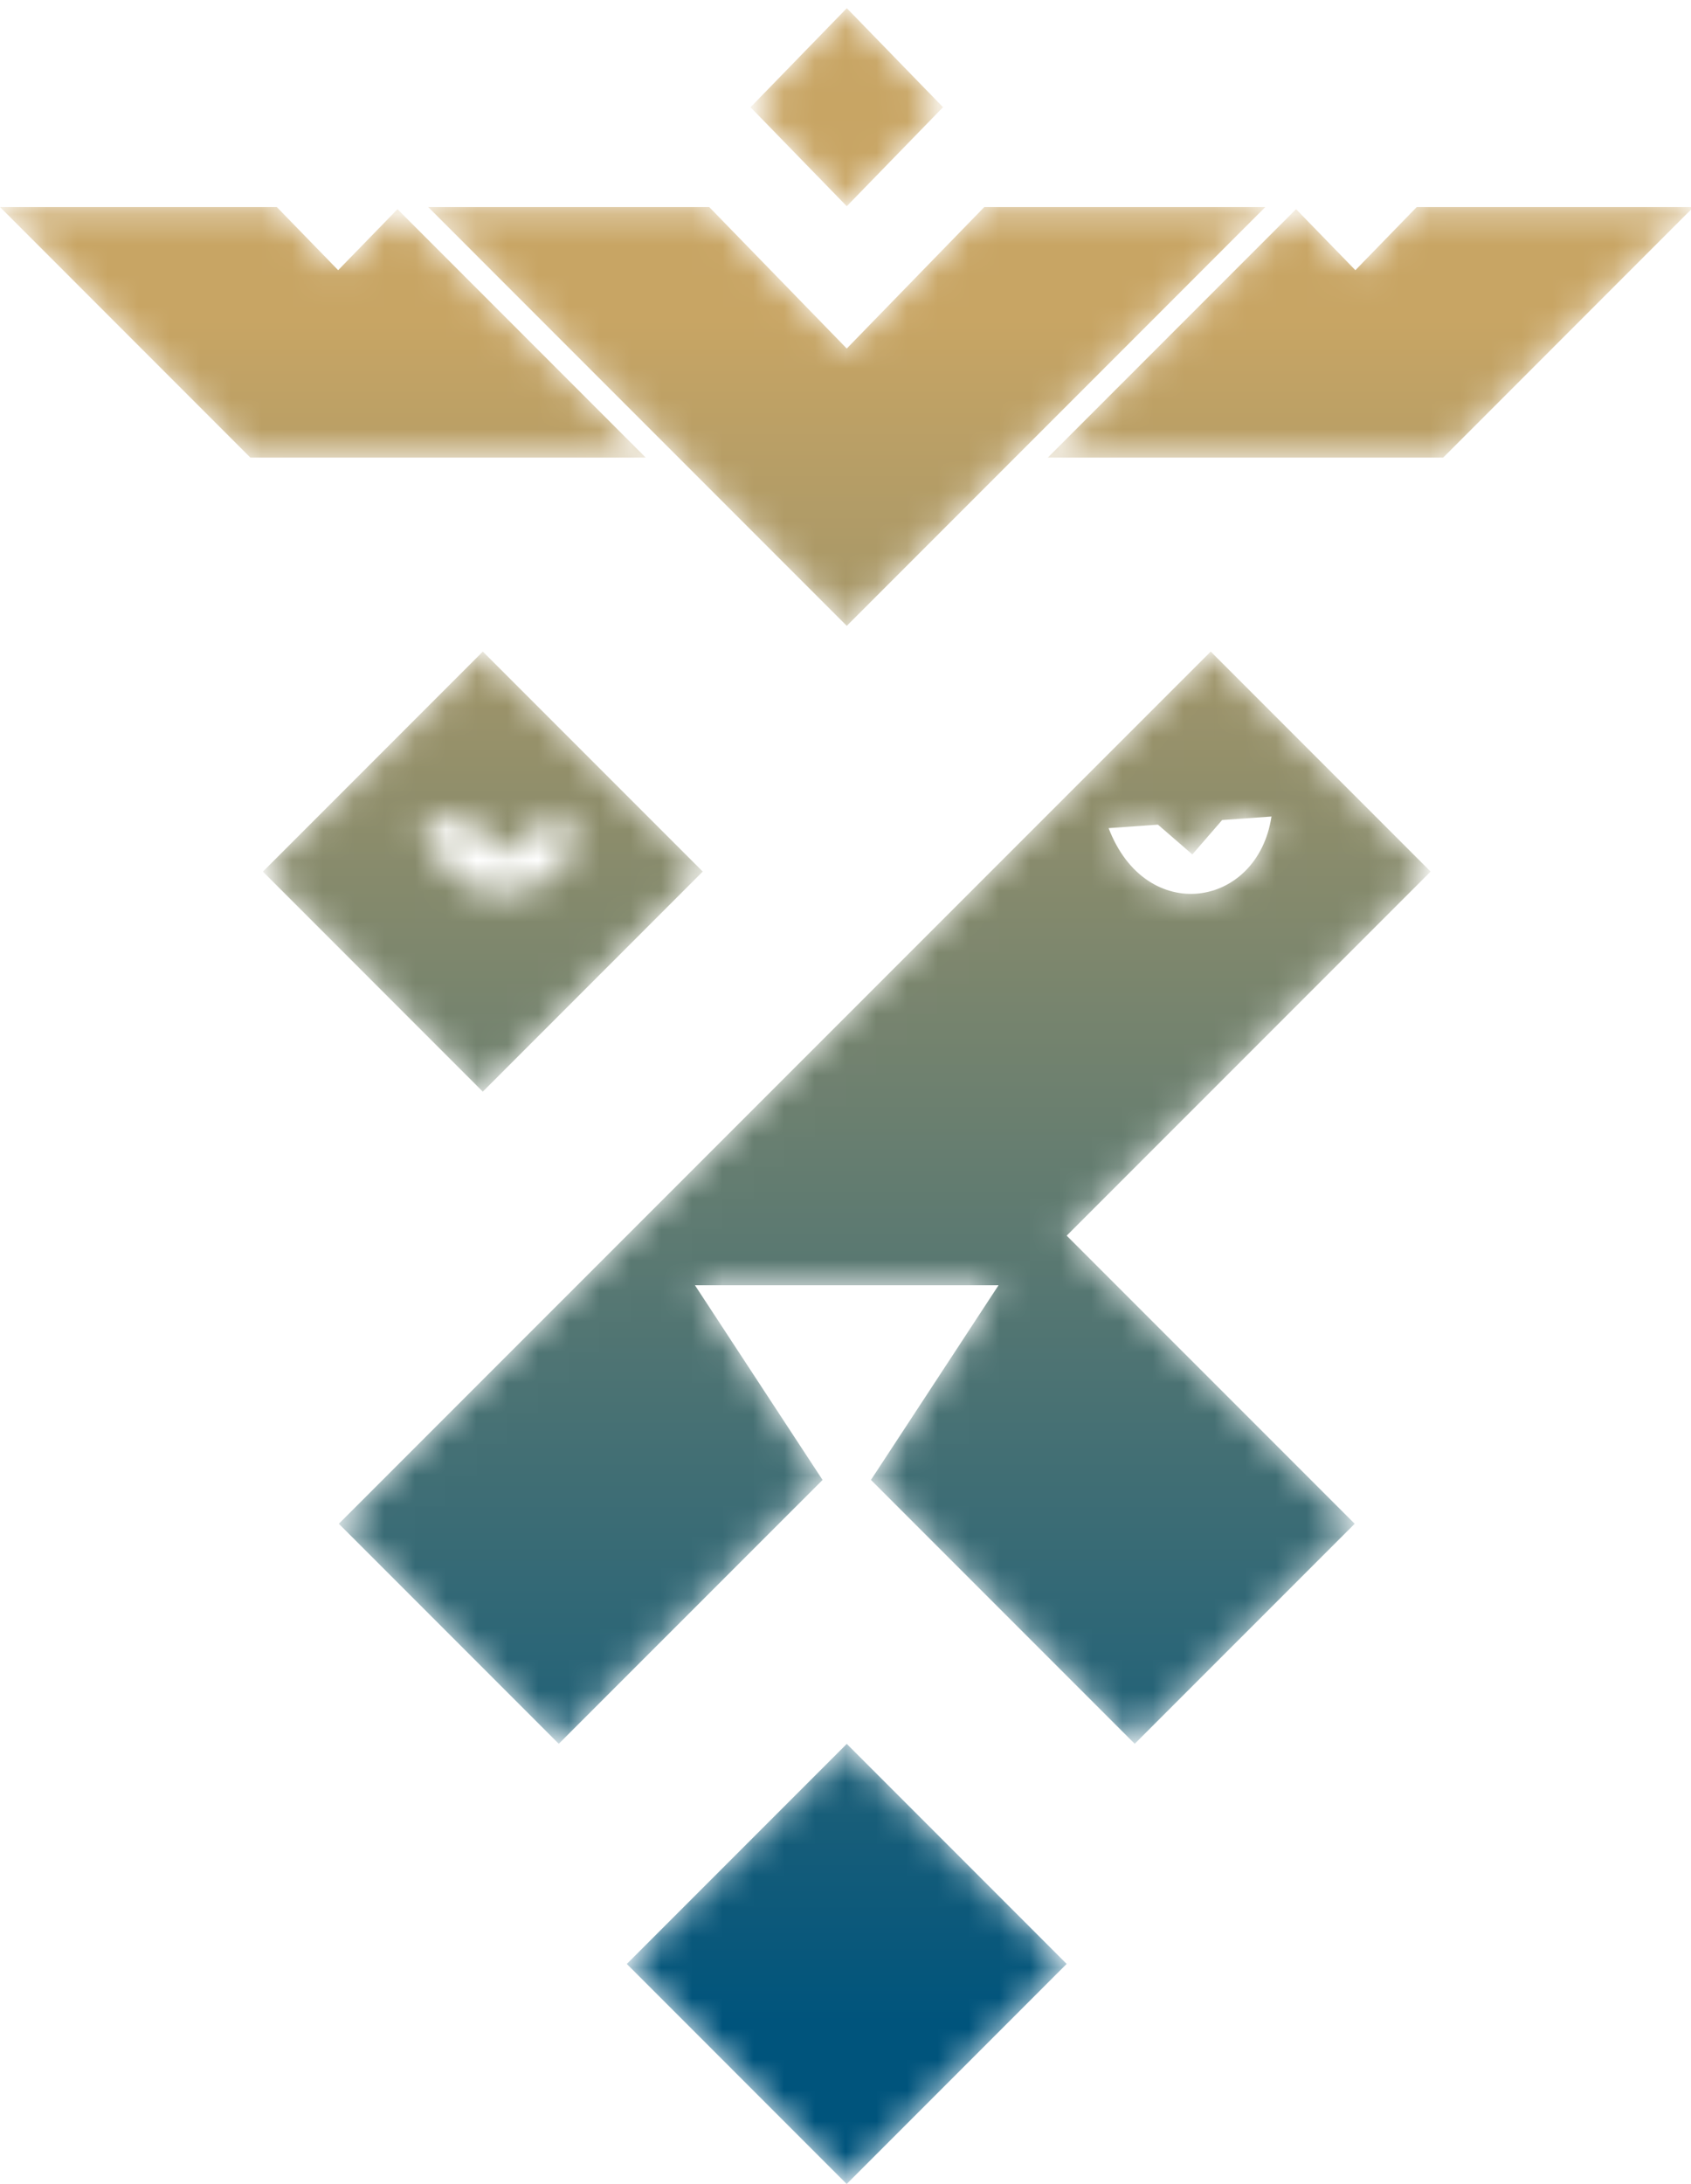 <?xml version="1.0" encoding="UTF-8"?>
<svg width="55px" height="71px" viewBox="0 0 55 71" version="1.1" xmlns="http://www.w3.org/2000/svg" xmlns:xlink="http://www.w3.org/1999/xlink">
    <!-- Generator: Sketch 51 (57462) - http://www.bohemiancoding.com/sketch -->
    <title>Fill-1 Clipped</title>
    <desc>Created with Sketch.</desc>
    <defs>
        <path d="M24.411,4.028 L27.542,0.808 L30.672,4.027 L27.541,7.246 L24.411,4.028 Z M0,7.272 L9.003,7.272 L10.999,9.325 L12.928,7.342 L21.003,15.417 L8.143,15.417 L0,7.272 Z M13.927,7.272 L23.067,7.272 L27.541,11.872 L32.014,7.272 L41.155,7.272 L27.541,20.887 L13.927,7.272 Z M42.155,7.341 L44.084,9.325 L46.08,7.272 L55.083,7.272 L46.94,15.417 L34.079,15.417 L42.155,7.341 Z M27.541,33.557 L39.379,21.722 L46.531,28.874 L34.694,40.709 L44.061,50.074 L36.907,57.227 L28.328,48.649 L30.009,46.086 L32.477,42.322 L27.541,42.322 L22.604,42.322 L25.072,46.086 L26.754,48.65 L18.174,57.227 L11.021,50.074 L27.541,33.557 Z M8.551,28.875 L15.704,21.722 L22.857,28.874 L15.703,36.028 L8.551,28.875 Z M20.387,64.383 L27.541,57.23 L34.693,64.382 L27.539,71.536 L20.387,64.383 Z M17.421,27.348 L19.025,27.462 C17.804,30.65 14.178,30.061 13.728,27.084 L15.332,27.198 L16.302,28.317 L17.421,27.348 Z M37.662,27.348 L36.058,27.462 C37.279,30.65 40.905,30.061 41.355,27.084 L39.751,27.198 L38.781,28.317 L37.662,27.348 Z" id="path-1"></path>
        <linearGradient x1="100.001%" y1="91.784%" x2="100.001%" y2="14.941%" id="linearGradient-3">
            <stop stop-color="#00547C" offset="0%"></stop>
            <stop stop-color="#C8A564" offset="100%"></stop>
        </linearGradient>
    </defs>
    <g id="Page-1" stroke="none" stroke-width="1" fill="none" fill-rule="evenodd">
        <g id="Desktop-HD" transform="translate(-630, -420)">
            <g id="Fill-1-Clipped" transform="translate(630, 419.458)">
                <mask id="mask-2" fill="white">
                    <use xlink:href="#path-1"></use>
                </mask>
                <g id="path-1"></g>
                <path d="M24.411,4.028 L27.542,0.808 L30.672,4.027 L27.541,7.246 L24.411,4.028 Z M0,7.272 L9.003,7.272 L10.999,9.325 L12.928,7.342 L21.003,15.417 L8.143,15.417 L0,7.272 Z M13.927,7.272 L23.067,7.272 L27.541,11.872 L32.014,7.272 L41.155,7.272 L27.541,20.887 L13.927,7.272 Z M42.155,7.341 L44.084,9.325 L46.08,7.272 L55.083,7.272 L46.94,15.417 L34.079,15.417 L42.155,7.341 Z M27.541,33.557 L39.379,21.722 L46.531,28.874 L34.694,40.709 L44.061,50.074 L36.907,57.227 L28.328,48.649 L30.009,46.086 L32.477,42.322 L27.541,42.322 L22.604,42.322 L25.072,46.086 L26.754,48.65 L18.174,57.227 L11.021,50.074 L27.541,33.557 Z M8.551,28.875 L15.704,21.722 L22.857,28.874 L15.703,36.028 L8.551,28.875 Z M20.387,64.383 L27.541,57.23 L34.693,64.382 L27.539,71.536 L20.387,64.383 Z M17.421,27.348 L19.025,27.462 C17.804,30.65 14.178,30.061 13.728,27.084 L15.332,27.198 L16.302,28.317 L17.421,27.348 Z M37.662,27.348 L36.058,27.462 C37.279,30.65 40.905,30.061 41.355,27.084 L39.751,27.198 L38.781,28.317 L37.662,27.348 Z" id="Fill-1" fill="url(#linearGradient-3)" fill-rule="nonzero" mask="url(#mask-2)"></path>
            </g>
        </g>
    </g>
</svg>
